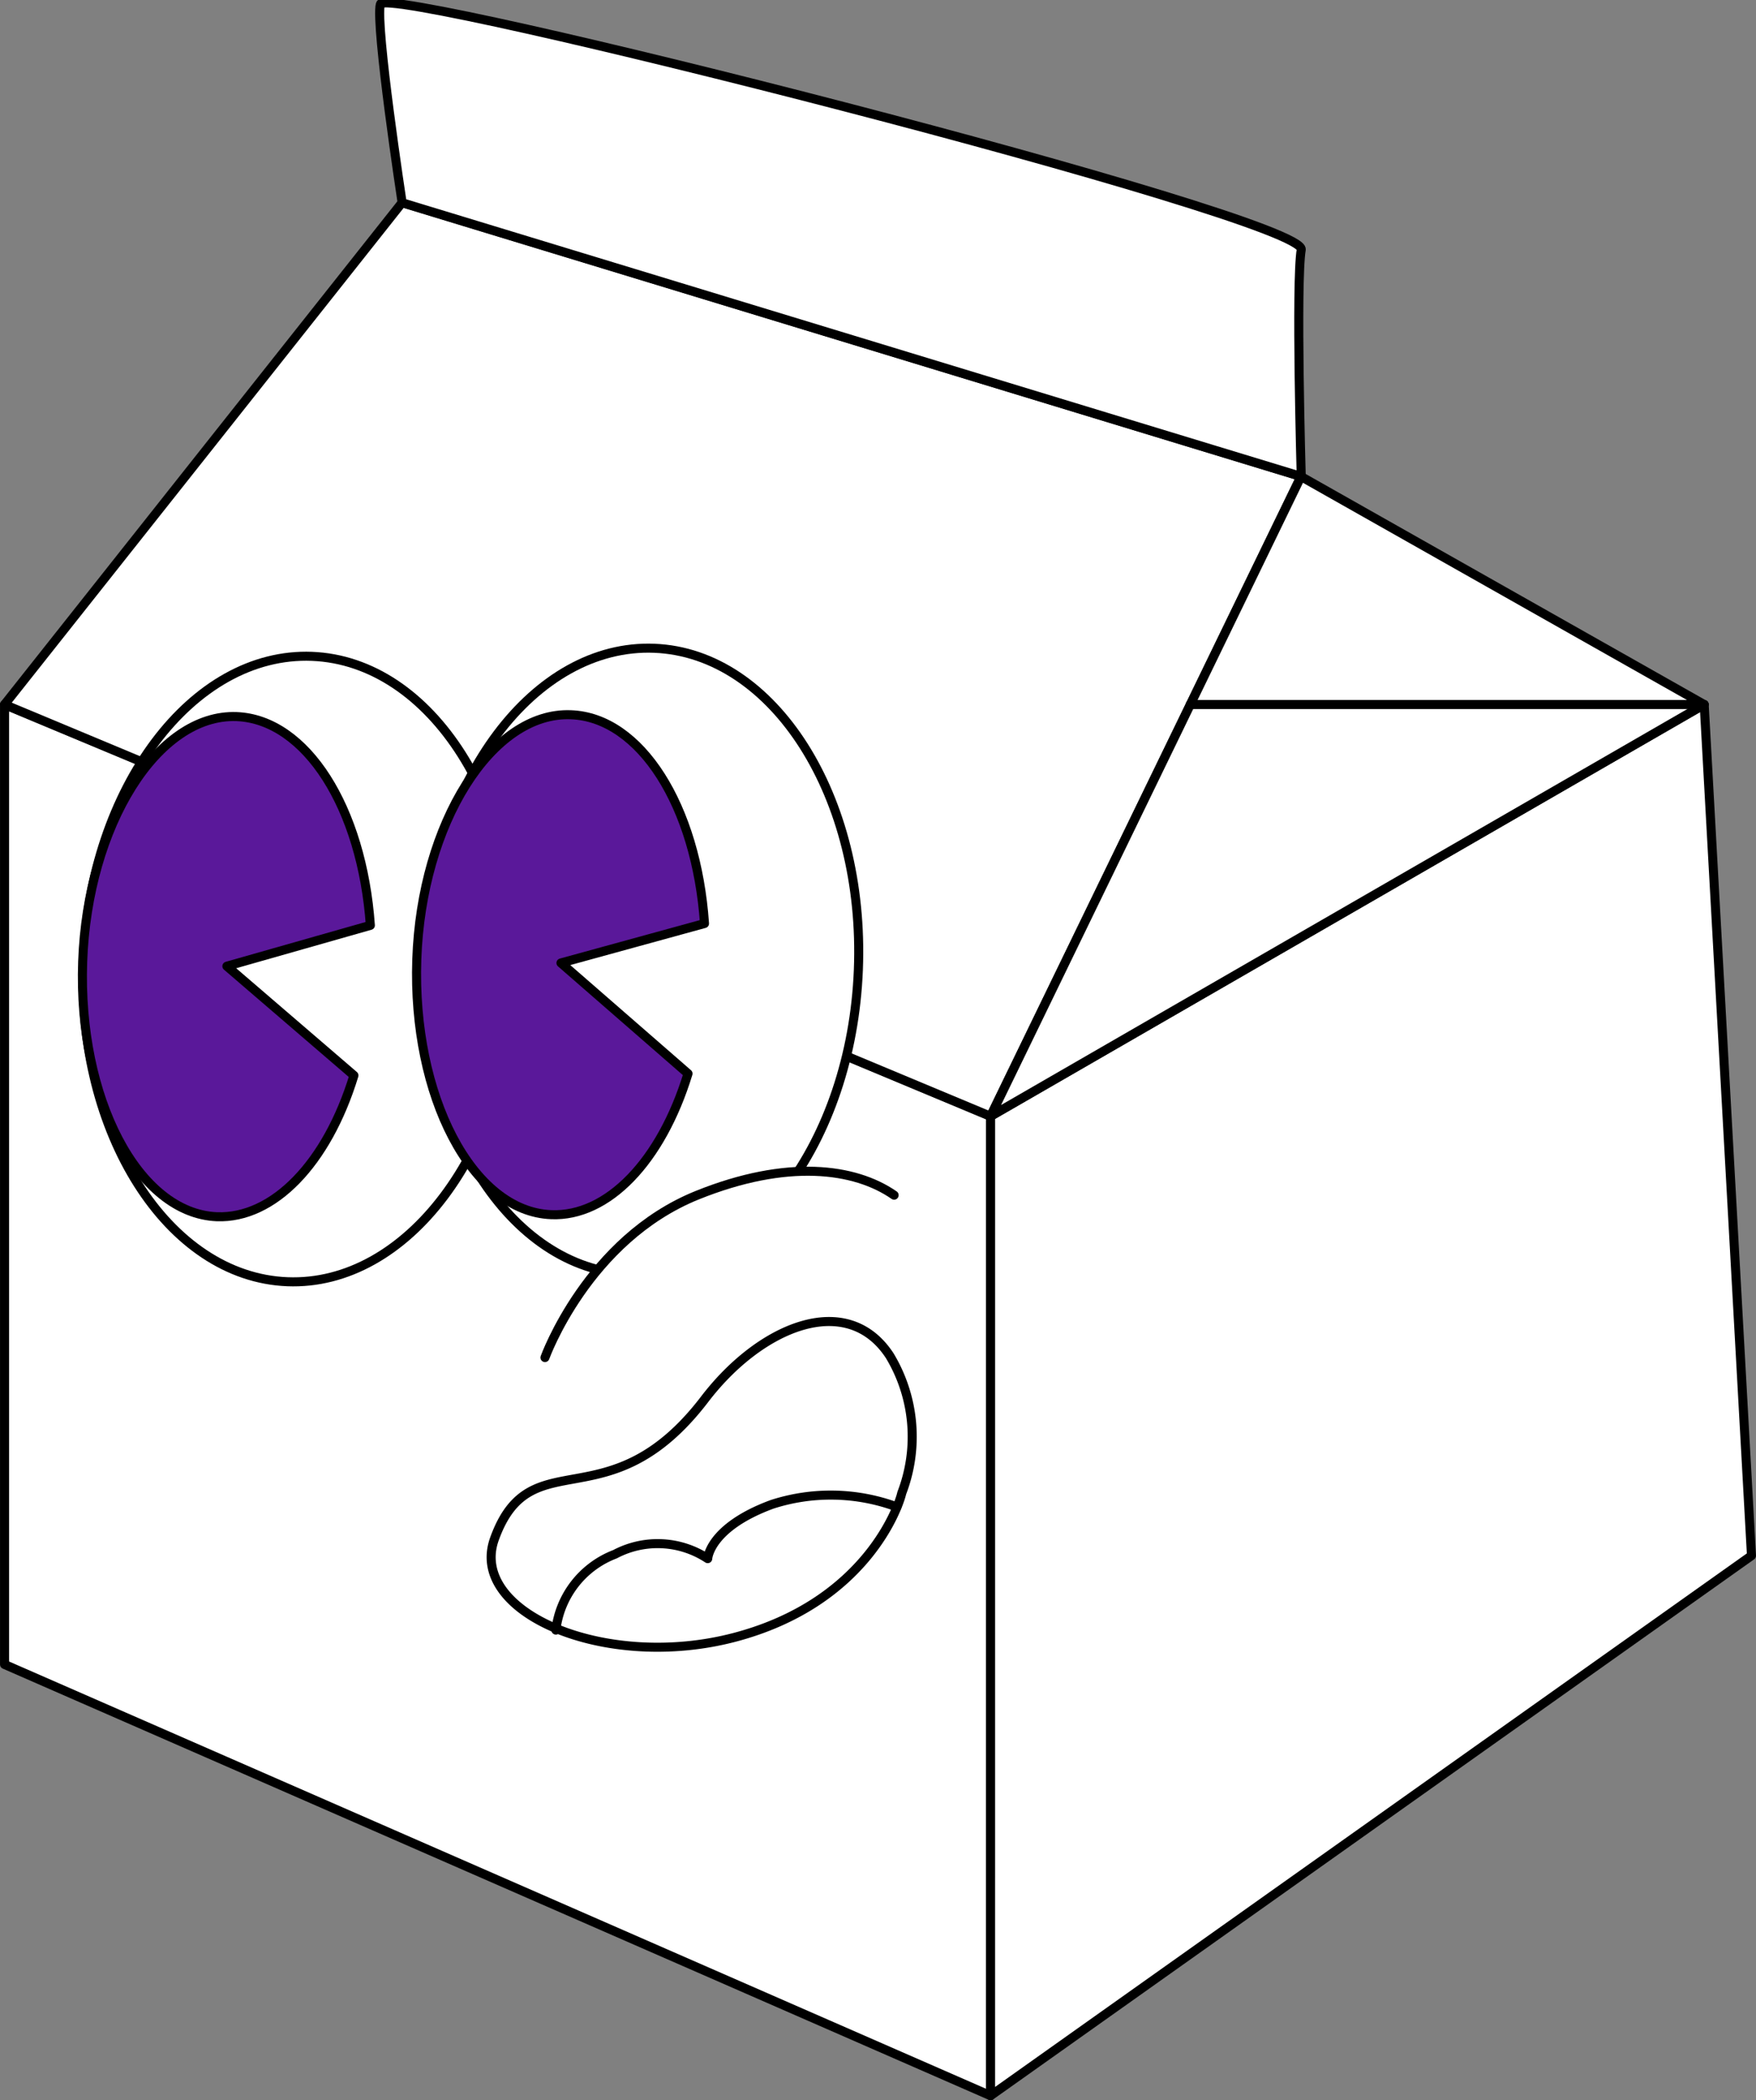 <svg xmlns="http://www.w3.org/2000/svg" width="291.462" height="348.394" viewBox="0 0 291.462 348.394">
  <rect x="0" y="0" width="291.462" height="348.394" fill="#808080" stroke="none"/>
  <g id="box-bloorb" transform="translate(-33.36 -5.524)">
    <path id="Path_201" data-name="Path 201" d="M34.114,122.393l163.661,68.3V353.166L34.114,281.629Z" fill="#fff" stroke="#000" stroke-linecap="round" stroke-linejoin="round" stroke-width="1.5"/>
    <path id="Path_202" data-name="Path 202" d="M197.776,190.7l118.446-68.305,7.85,141.188-126.3,89.585Z" fill="#fff" stroke="#000" stroke-linecap="round" stroke-linejoin="round" stroke-width="1.5"/>
    <path id="Path_203" data-name="Path 203" d="M197.775,190.7,249.3,84.567,100.11,39.121l-66,83.273Z" fill="#fff" stroke="#000" stroke-linecap="round" stroke-linejoin="round" stroke-width="1.5"/>
    <path id="Path_204" data-name="Path 204" d="M249.3,84.567l66.919,37.827L197.776,190.7Z" fill="#fff" stroke="#000" stroke-linecap="round" stroke-linejoin="round" stroke-width="1.5"/>
    <path id="Path_205" data-name="Path 205" d="M230.907,122.393H316.22" fill="none" stroke="#000" stroke-linecap="round" stroke-linejoin="round" stroke-width="1.5"/>
    <path id="Path_206" data-name="Path 206" d="M249.34,84.566s-.923-32.247,0-37.635S97.377,2.755,96.492,6.218s3.617,32.94,3.617,32.94Z" fill="#fff" stroke="#000" stroke-linecap="round" stroke-linejoin="round" stroke-width="1.5"/>
    <path id="Path_207" data-name="Path 207" d="M119.015,167.683c1.126-28.647-14.041-52.5-33.876-53.282s-36.826,21.812-37.952,50.46,14.041,52.5,33.876,53.282S117.89,196.331,119.015,167.683Z" fill="#fff" stroke="#000" stroke-linecap="round" stroke-linejoin="round" stroke-width="1.5"/>
    <path id="Path_208" data-name="Path 208" d="M71.018,165.8l21.088,18.124c-4.464,14.623-13.392,23.782-22.743,23.436-13.122-.539-23.089-19.7-22.281-42.33s12.429-41.136,25.551-40.636c11.544.462,20.819,15.123,22.2,34.633Z" fill="#5a189a" stroke="#000" stroke-linecap="round" stroke-linejoin="round" stroke-width="1.5"/>
    <path id="Path_209" data-name="Path 209" d="M175.831,166.41c1.147-28.67-14.015-52.555-33.865-53.349s-36.872,21.8-38.018,50.473,14.015,52.555,33.865,53.349S174.684,195.079,175.831,166.41Z" fill="#fff" stroke="#000" stroke-linecap="round" stroke-linejoin="round" stroke-width="1.5"/>
    <path id="Path_210" data-name="Path 210" d="M126.47,165.263l21.088,18.356c-4.464,14.584-13.353,23.782-22.7,23.4-13.122-.5-23.089-19.7-22.319-42.33s12.468-41.136,25.59-40.6c11.544.424,20.818,15.124,22.165,34.634Z" fill="#5a189a" stroke="#000" stroke-linecap="round" stroke-linejoin="round" stroke-width="1.5"/>
    <path id="Path_211" data-name="Path 211" d="M183.037,253.193a26.05,26.05,0,0,0-2-22.781c-7.08-10.814-21.472-4.926-30.785,7.311-15.931,20.742-28.784,6.35-34.825,23.089-4.387,12.237,18.509,22.011,40.02,16.278S182.5,255.579,183.037,253.193Z" fill="none" stroke="#000" stroke-linecap="round" stroke-linejoin="round" stroke-width="1.5"/>
    <path id="Path_212" data-name="Path 212" d="M182.229,255.5a31.671,31.671,0,0,0-20.741-.424c-10.429,3.848-10.66,9-10.66,9a15.123,15.123,0,0,0-15.392-.731,15.391,15.391,0,0,0-9.813,12.583" fill="none" stroke="#000" stroke-linecap="round" stroke-linejoin="round" stroke-width="1.5"/>
    <path id="Path_213" data-name="Path 213" d="M123.814,230.72s7.043-19.587,25.283-26.937c14.892-6,26.129-4.54,32.67,0" fill="#fff"/>
    <path id="Path_214" data-name="Path 214" d="M123.814,230.72s7.043-19.587,25.283-26.937c14.892-6,26.129-4.54,32.67,0" fill="none" stroke="#000" stroke-linecap="round" stroke-linejoin="round" stroke-width="1.5"/>
  </g>
</svg>

